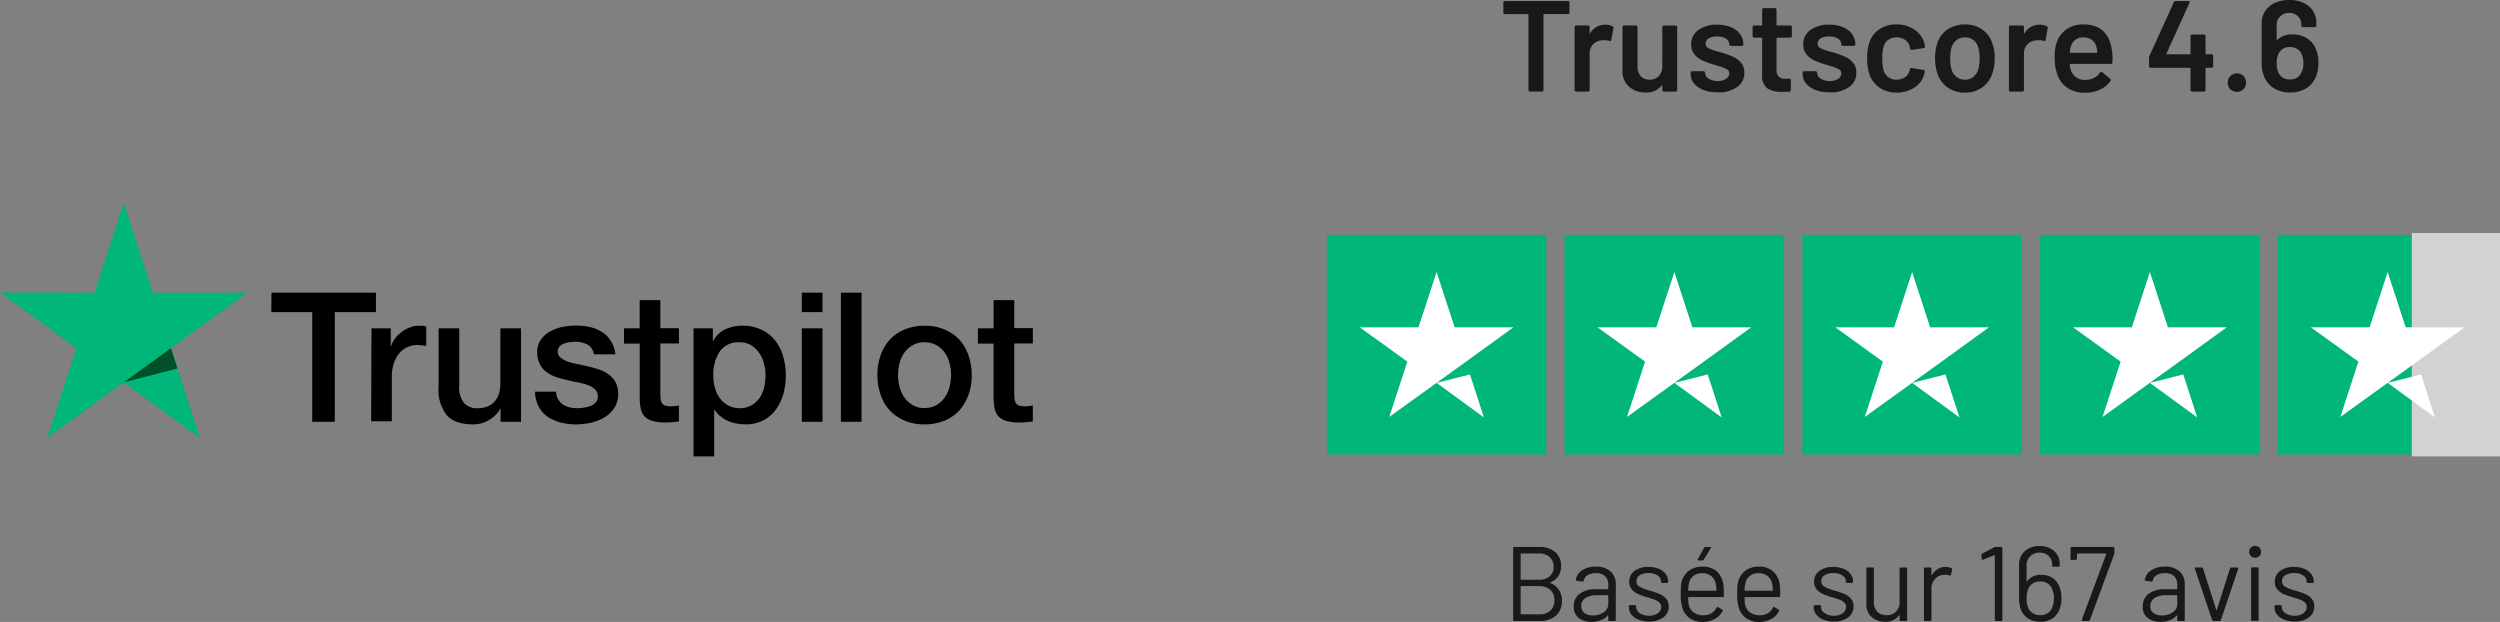 <svg xmlns="http://www.w3.org/2000/svg" width="425.256" height="105.797" viewBox="0 0 425.256 105.797">
  <rect x="0" y="0" width="425.256" height="105.797" fill="#808080" stroke="none"/>
  <g id="Groupe_1440" data-name="Groupe 1440" transform="translate(-910.023 -1140.424)">
    <path id="Tracé_7609" data-name="Tracé 7609" d="M11.726-15.4a.255.255,0,0,1,.187.077.255.255,0,0,1,.077.187v1.694a.255.255,0,0,1-.077.187.255.255,0,0,1-.187.077H7.678a.1.1,0,0,0-.11.11v12.8a.255.255,0,0,1-.077.187A.255.255,0,0,1,7.3,0H5.28a.255.255,0,0,1-.187-.077.255.255,0,0,1-.077-.187v-12.8a.1.1,0,0,0-.11-.11H1.012a.255.255,0,0,1-.187-.077.255.255,0,0,1-.077-.187v-1.694a.255.255,0,0,1,.077-.187.255.255,0,0,1,.187-.077Zm6.38,4.026a2.547,2.547,0,0,1,1.232.286.273.273,0,0,1,.132.33L19.1-8.778q-.022.264-.308.154a2.438,2.438,0,0,0-.77-.11,3.327,3.327,0,0,0-.44.022,2.272,2.272,0,0,0-1.54.649,2.107,2.107,0,0,0-.616,1.573V-.264a.255.255,0,0,1-.077.187A.255.255,0,0,1,15.158,0H13.134a.255.255,0,0,1-.187-.077.255.255,0,0,1-.077-.187V-10.978a.255.255,0,0,1,.077-.187.255.255,0,0,1,.187-.077h2.024a.255.255,0,0,1,.187.077.255.255,0,0,1,.077.187v.99q0,.088.033.1t.077-.055A2.905,2.905,0,0,1,18.106-11.374Zm9.68.4a.255.255,0,0,1,.077-.187.255.255,0,0,1,.187-.077h2a.255.255,0,0,1,.187.077.255.255,0,0,1,.077.187V-.264a.255.255,0,0,1-.077.187A.255.255,0,0,1,30.052,0h-2a.255.255,0,0,1-.187-.077.255.255,0,0,1-.077-.187v-.7a.089.089,0,0,0-.044-.088q-.044-.022-.088.044A3.208,3.208,0,0,1,24.948.154a4.168,4.168,0,0,1-2.805-.968,3.419,3.419,0,0,1-1.133-2.75v-7.414a.255.255,0,0,1,.077-.187.255.255,0,0,1,.187-.077H23.3a.255.255,0,0,1,.187.077.255.255,0,0,1,.077.187V-4.29A2.417,2.417,0,0,0,24.1-2.64a1.9,1.9,0,0,0,1.507.616,2.1,2.1,0,0,0,1.584-.616,2.277,2.277,0,0,0,.594-1.65ZM37.224.132a6.674,6.674,0,0,1-2.431-.407A3.76,3.76,0,0,1,33.176-1.4a2.49,2.49,0,0,1-.572-1.6v-.2a.255.255,0,0,1,.077-.187.255.255,0,0,1,.187-.077H34.8a.255.255,0,0,1,.187.077.255.255,0,0,1,.077.187v.044a1.156,1.156,0,0,0,.6.957,2.682,2.682,0,0,0,1.529.407,2.553,2.553,0,0,0,1.43-.363,1.069,1.069,0,0,0,.55-.913.819.819,0,0,0-.451-.759,7.258,7.258,0,0,0-1.463-.539l-.836-.264a12.371,12.371,0,0,1-1.892-.7,3.779,3.779,0,0,1-1.3-1.023,2.547,2.547,0,0,1-.528-1.661,2.916,2.916,0,0,1,1.21-2.453,5.162,5.162,0,0,1,3.19-.913,5.993,5.993,0,0,1,2.354.429A3.612,3.612,0,0,1,41.03-9.757a2.869,2.869,0,0,1,.55,1.727.255.255,0,0,1-.077.187.255.255,0,0,1-.187.077h-1.87a.255.255,0,0,1-.187-.077.255.255,0,0,1-.077-.187,1.133,1.133,0,0,0-.561-.957,2.666,2.666,0,0,0-1.529-.385,2.717,2.717,0,0,0-1.4.319.989.989,0,0,0-.539.891.868.868,0,0,0,.517.8,9.153,9.153,0,0,0,1.727.605l.484.132a15.581,15.581,0,0,1,1.958.715A3.823,3.823,0,0,1,41.184-4.9a2.513,2.513,0,0,1,.55,1.683A2.862,2.862,0,0,1,40.5-.759,5.476,5.476,0,0,1,37.224.132ZM49.83-9.438a.255.255,0,0,1-.077.187.255.255,0,0,1-.187.077H47.322a.1.1,0,0,0-.11.11v5.3a1.693,1.693,0,0,0,.363,1.21,1.551,1.551,0,0,0,1.155.374h.66a.255.255,0,0,1,.187.077.255.255,0,0,1,.077.187v1.65a.271.271,0,0,1-.264.286L48.246.044a4.589,4.589,0,0,1-2.6-.594,2.6,2.6,0,0,1-.88-2.244v-6.27a.1.1,0,0,0-.11-.11H43.406a.255.255,0,0,1-.187-.077.255.255,0,0,1-.077-.187v-1.54a.255.255,0,0,1,.077-.187.255.255,0,0,1,.187-.077H44.66a.1.1,0,0,0,.11-.11v-2.574a.255.255,0,0,1,.077-.187.255.255,0,0,1,.187-.077h1.914a.255.255,0,0,1,.187.077.255.255,0,0,1,.077.187v2.574a.1.1,0,0,0,.11.11h2.244a.255.255,0,0,1,.187.077.255.255,0,0,1,.077.187ZM56.276.132a6.674,6.674,0,0,1-2.431-.407A3.76,3.76,0,0,1,52.228-1.4a2.49,2.49,0,0,1-.572-1.6v-.2a.255.255,0,0,1,.077-.187.255.255,0,0,1,.187-.077h1.936a.255.255,0,0,1,.187.077.255.255,0,0,1,.077.187v.044a1.156,1.156,0,0,0,.6.957,2.682,2.682,0,0,0,1.529.407,2.553,2.553,0,0,0,1.43-.363,1.069,1.069,0,0,0,.55-.913.819.819,0,0,0-.451-.759,7.258,7.258,0,0,0-1.463-.539l-.836-.264a12.371,12.371,0,0,1-1.892-.7,3.779,3.779,0,0,1-1.3-1.023,2.547,2.547,0,0,1-.528-1.661,2.916,2.916,0,0,1,1.21-2.453,5.162,5.162,0,0,1,3.19-.913,5.993,5.993,0,0,1,2.354.429,3.612,3.612,0,0,1,1.562,1.188,2.869,2.869,0,0,1,.55,1.727.255.255,0,0,1-.077.187.255.255,0,0,1-.187.077H58.5a.255.255,0,0,1-.187-.077.255.255,0,0,1-.077-.187,1.133,1.133,0,0,0-.561-.957,2.666,2.666,0,0,0-1.529-.385,2.717,2.717,0,0,0-1.4.319.989.989,0,0,0-.539.891.868.868,0,0,0,.517.8,9.153,9.153,0,0,0,1.727.605l.484.132a15.581,15.581,0,0,1,1.958.715A3.823,3.823,0,0,1,60.236-4.9a2.513,2.513,0,0,1,.55,1.683A2.862,2.862,0,0,1,59.554-.759,5.476,5.476,0,0,1,56.276.132ZM67.628.176A4.945,4.945,0,0,1,64.7-.693a4.508,4.508,0,0,1-1.716-2.343,8.082,8.082,0,0,1-.352-2.64,8.037,8.037,0,0,1,.352-2.6,4.271,4.271,0,0,1,1.7-2.3,5.089,5.089,0,0,1,2.937-.847,5.234,5.234,0,0,1,2.992.858A4.086,4.086,0,0,1,72.314-8.4a4.035,4.035,0,0,1,.154.7v.044a.253.253,0,0,1-.242.264l-1.98.286H70.2a.264.264,0,0,1-.264-.22.572.572,0,0,0-.022-.176q-.044-.176-.088-.308a1.9,1.9,0,0,0-.792-1.012,2.479,2.479,0,0,0-1.408-.4,2.328,2.328,0,0,0-1.419.429,2.068,2.068,0,0,0-.781,1.177,6.846,6.846,0,0,0-.22,1.958,7.885,7.885,0,0,0,.2,1.958A2.316,2.316,0,0,0,66.2-2.475a2.238,2.238,0,0,0,1.43.451,2.426,2.426,0,0,0,1.441-.429,1.928,1.928,0,0,0,.781-1.155.245.245,0,0,0,.022-.11.09.09,0,0,0,.022-.066q.066-.264.308-.22l1.98.308a.358.358,0,0,1,.187.1.226.226,0,0,1,.055.209q-.066.352-.11.506A3.921,3.921,0,0,1,70.62-.649,5.388,5.388,0,0,1,67.628.176Zm11.66,0A5.025,5.025,0,0,1,76.307-.7a4.651,4.651,0,0,1-1.749-2.442,8.3,8.3,0,0,1-.374-2.508,8.222,8.222,0,0,1,.352-2.508,4.52,4.52,0,0,1,1.76-2.4,5.207,5.207,0,0,1,3.014-.858,4.9,4.9,0,0,1,2.893.858A4.583,4.583,0,0,1,83.93-8.184a7.144,7.144,0,0,1,.4,2.508,7.9,7.9,0,0,1-.374,2.508A4.73,4.73,0,0,1,82.214-.715,4.859,4.859,0,0,1,79.288.176Zm0-2.2a2.18,2.18,0,0,0,1.4-.462,2.6,2.6,0,0,0,.847-1.3,6.5,6.5,0,0,0,.22-1.848,6.091,6.091,0,0,0-.22-1.848A2.391,2.391,0,0,0,80.7-8.767a2.331,2.331,0,0,0-1.452-.451,2.262,2.262,0,0,0-1.408.451,2.507,2.507,0,0,0-.858,1.287,6.789,6.789,0,0,0-.22,1.848,6.789,6.789,0,0,0,.22,1.848,2.423,2.423,0,0,0,.847,1.3A2.34,2.34,0,0,0,79.288-2.024Zm12.694-9.35a2.547,2.547,0,0,1,1.232.286.273.273,0,0,1,.132.33l-.374,1.98q-.022.264-.308.154a2.438,2.438,0,0,0-.77-.11,3.327,3.327,0,0,0-.44.022,2.272,2.272,0,0,0-1.54.649A2.107,2.107,0,0,0,89.3-6.49V-.264a.255.255,0,0,1-.077.187A.255.255,0,0,1,89.034,0H87.01a.255.255,0,0,1-.187-.077.255.255,0,0,1-.077-.187V-10.978a.255.255,0,0,1,.077-.187.255.255,0,0,1,.187-.077h2.024a.255.255,0,0,1,.187.077.255.255,0,0,1,.077.187v.99q0,.088.033.1t.077-.055A2.905,2.905,0,0,1,91.982-11.374Zm12.3,4.488a7.842,7.842,0,0,1,.088,1.232l-.022.682a.233.233,0,0,1-.264.264H97.2a.1.1,0,0,0-.11.11,3.147,3.147,0,0,0,.2.99A2.418,2.418,0,0,0,99.858-2a2.773,2.773,0,0,0,2.376-1.232.259.259,0,0,1,.22-.132.211.211,0,0,1,.154.066l1.364,1.122a.234.234,0,0,1,.066.352,4.493,4.493,0,0,1-1.815,1.5A5.891,5.891,0,0,1,99.7.2a5.282,5.282,0,0,1-2.915-.77A4.431,4.431,0,0,1,95.04-2.728a8.651,8.651,0,0,1-.506-3.3A6.689,6.689,0,0,1,94.8-8.1a4.413,4.413,0,0,1,1.661-2.431,4.846,4.846,0,0,1,2.937-.891Q103.73-11.418,104.28-6.886ZM99.4-9.218a2.182,2.182,0,0,0-1.353.407,2.154,2.154,0,0,0-.759,1.133,3.82,3.82,0,0,0-.176.968q-.044.11.088.11h4.466a.1.1,0,0,0,.11-.11,4.148,4.148,0,0,0-.132-.836,2.134,2.134,0,0,0-.781-1.232A2.36,2.36,0,0,0,99.4-9.218ZM121.22-6.336a.255.255,0,0,1,.187.077.255.255,0,0,1,.077.187v1.76a.255.255,0,0,1-.077.187.255.255,0,0,1-.187.077H120.3a.1.1,0,0,0-.11.11V-.264a.255.255,0,0,1-.077.187.255.255,0,0,1-.187.077H117.9a.255.255,0,0,1-.187-.077.255.255,0,0,1-.077-.187V-3.938a.1.1,0,0,0-.11-.11h-6.688a.255.255,0,0,1-.187-.077.255.255,0,0,1-.077-.187V-5.72a1.086,1.086,0,0,1,.066-.33L114.8-15.2a.311.311,0,0,1,.308-.2h2.156a.242.242,0,0,1,.209.077.236.236,0,0,1-.011.231l-3.916,8.624a.093.093,0,0,0,0,.088.07.07,0,0,0,.066.044h3.916a.1.1,0,0,0,.11-.11V-9.438a.255.255,0,0,1,.077-.187A.255.255,0,0,1,117.9-9.7h2.024a.255.255,0,0,1,.187.077.255.255,0,0,1,.077.187v2.992a.1.1,0,0,0,.11.11Zm4.312,6.38A1.52,1.52,0,0,1,124.41-.4a1.52,1.52,0,0,1-.44-1.122,1.52,1.52,0,0,1,.44-1.122,1.52,1.52,0,0,1,1.122-.44,1.483,1.483,0,0,1,1.111.44,1.541,1.541,0,0,1,.429,1.122,1.52,1.52,0,0,1-.44,1.122A1.492,1.492,0,0,1,125.532.044ZM138.8-7.59a5.767,5.767,0,0,1,.594,2.728,5.862,5.862,0,0,1-.44,2.354,4.062,4.062,0,0,1-1.661,1.969,5.108,5.108,0,0,1-2.717.693,5.049,5.049,0,0,1-2.816-.759,4.2,4.2,0,0,1-1.672-2.123,6.041,6.041,0,0,1-.352-2.156v-6.71a3.713,3.713,0,0,1,.594-2.09,3.9,3.9,0,0,1,1.661-1.4,5.769,5.769,0,0,1,2.453-.495,5.619,5.619,0,0,1,2.387.484,3.831,3.831,0,0,1,1.628,1.364,3.58,3.58,0,0,1,.583,2.024v.484a.255.255,0,0,1-.077.187.255.255,0,0,1-.187.077h-2.024a.255.255,0,0,1-.187-.077.255.255,0,0,1-.077-.187v-.154a1.912,1.912,0,0,0-.583-1.441,2.054,2.054,0,0,0-1.485-.561,2.114,2.114,0,0,0-1.529.583,2,2,0,0,0-.605,1.507v2.4a.089.089,0,0,0,.044.088.072.072,0,0,0,.088-.022,3.5,3.5,0,0,1,2.552-.9,4.571,4.571,0,0,1,2.277.55A3.982,3.982,0,0,1,138.8-7.59ZM136.51-3.256a3.455,3.455,0,0,0,.33-1.562,3.567,3.567,0,0,0-.374-1.694,2.061,2.061,0,0,0-1.914-1.056,2.006,2.006,0,0,0-1.936,1.1,3.845,3.845,0,0,0-.33,1.716,3.3,3.3,0,0,0,.286,1.474,1.966,1.966,0,0,0,1.98,1.21A2,2,0,0,0,136.51-3.256Z" transform="translate(1165 1156)" fill="#1a1819"/>
    <g id="trustpilot-1" transform="translate(889.523 926.427)">
      <path id="Tracé_7472" data-name="Tracé 7472" d="M178.129,300.7H195.9v3.309h-7v18.652h-3.836V304.009H178.1Zm17.013,6.061h3.28v3.075h.059a3.863,3.863,0,0,1,.615-1.259,4.867,4.867,0,0,1,1.083-1.113,4.792,4.792,0,0,1,1.406-.82,4.091,4.091,0,0,1,1.552-.322c.41,0,.7.029.849.029a2.562,2.562,0,0,0,.469.059v3.367a5.928,5.928,0,0,0-.761-.117,6.659,6.659,0,0,0-.761-.059,4.064,4.064,0,0,0-1.669.351,4.232,4.232,0,0,0-1.376,1.025,5.552,5.552,0,0,0-.937,1.7,7.166,7.166,0,0,0-.351,2.343v7.555h-3.514Zm25.416,15.9H217.1v-2.225h-.059a4.906,4.906,0,0,1-1.933,1.933,5.1,5.1,0,0,1-2.606.732c-2.079,0-3.6-.5-4.539-1.552a6.789,6.789,0,0,1-1.405-4.685v-10.1h3.514v9.751a4.155,4.155,0,0,0,.82,2.957,2.891,2.891,0,0,0,2.255.878,4.319,4.319,0,0,0,1.845-.351,3.182,3.182,0,0,0,1.2-.908,3.561,3.561,0,0,0,.673-1.376,6.5,6.5,0,0,0,.2-1.728v-9.224h3.514v15.9Zm5.973-5.1a2.764,2.764,0,0,0,1.171,2.167,4.611,4.611,0,0,0,2.43.615,8.047,8.047,0,0,0,1.113-.088,4.9,4.9,0,0,0,1.171-.293,2.06,2.06,0,0,0,.908-.644,1.5,1.5,0,0,0,.322-1.083,1.576,1.576,0,0,0-.5-1.113,4.149,4.149,0,0,0-1.171-.7,10.153,10.153,0,0,0-1.64-.439c-.615-.117-1.23-.264-1.874-.41s-1.288-.322-1.9-.527a5.455,5.455,0,0,1-1.64-.849,3.652,3.652,0,0,1-1.142-1.347,4.209,4.209,0,0,1-.439-2.02,3.463,3.463,0,0,1,.644-2.167,4.669,4.669,0,0,1,1.61-1.406,7.31,7.31,0,0,1,2.167-.761,12.407,12.407,0,0,1,2.255-.2,10.074,10.074,0,0,1,2.343.264,5.921,5.921,0,0,1,2.02.849,4.639,4.639,0,0,1,1.493,1.523,5.274,5.274,0,0,1,.761,2.255h-3.66a2.254,2.254,0,0,0-1.142-1.7,4.715,4.715,0,0,0-2.079-.439c-.234,0-.556.029-.878.059a5.178,5.178,0,0,0-.966.234,2.29,2.29,0,0,0-.761.5,1.172,1.172,0,0,0-.322.849,1.287,1.287,0,0,0,.439,1.025,3.979,3.979,0,0,0,1.171.674,10.16,10.16,0,0,0,1.64.439c.615.117,1.259.263,1.9.41s1.259.322,1.874.527a5.129,5.129,0,0,1,1.64.849,4.223,4.223,0,0,1,1.171,1.318,4.047,4.047,0,0,1,.439,1.962,4.268,4.268,0,0,1-.644,2.4,5.476,5.476,0,0,1-1.669,1.61,8.278,8.278,0,0,1-2.284.908,12.269,12.269,0,0,1-2.489.293,10.488,10.488,0,0,1-2.782-.351,7.084,7.084,0,0,1-2.225-1.025A4.915,4.915,0,0,1,223.545,320a5.641,5.641,0,0,1-.586-2.46H226.5v.029Zm11.566-10.8h2.665v-4.8h3.514v4.773h3.162v2.606h-3.162v8.492a9.01,9.01,0,0,0,.059.966,2.029,2.029,0,0,0,.2.673,1.144,1.144,0,0,0,.5.41,2.612,2.612,0,0,0,.937.146,6.124,6.124,0,0,0,.732-.029,6.338,6.338,0,0,0,.732-.117V322.6c-.381.059-.761.088-1.142.117a7.275,7.275,0,0,1-1.142.059,7.569,7.569,0,0,1-2.225-.264,3.2,3.2,0,0,1-1.318-.761,2.722,2.722,0,0,1-.644-1.259,9.993,9.993,0,0,1-.2-1.757v-9.37H238.1v-2.606Zm11.8,0h3.309v2.167h.059a4.349,4.349,0,0,1,2.05-1.991,6.639,6.639,0,0,1,2.87-.615,7.215,7.215,0,0,1,3.28.673,6.153,6.153,0,0,1,2.313,1.815,7.572,7.572,0,0,1,1.376,2.694,11.83,11.83,0,0,1,.059,6.383,8.615,8.615,0,0,1-1.259,2.665,6.229,6.229,0,0,1-2.138,1.845,6.32,6.32,0,0,1-3.045.7,8.931,8.931,0,0,1-1.523-.146,6.479,6.479,0,0,1-1.464-.439,5.252,5.252,0,0,1-1.288-.791,4.461,4.461,0,0,1-1-1.113h-.059v7.935h-3.514V306.761Zm12.269,7.965a7.136,7.136,0,0,0-.293-2.079,5.3,5.3,0,0,0-.849-1.786,4.683,4.683,0,0,0-1.376-1.259,3.745,3.745,0,0,0-1.9-.469,3.889,3.889,0,0,0-3.338,1.523,6.935,6.935,0,0,0-1.113,4.1,7.584,7.584,0,0,0,.293,2.225,4.957,4.957,0,0,0,.878,1.757,4.185,4.185,0,0,0,1.406,1.171,3.97,3.97,0,0,0,1.9.439,3.9,3.9,0,0,0,2.02-.5,4.719,4.719,0,0,0,1.376-1.259,5.153,5.153,0,0,0,.761-1.786A10.057,10.057,0,0,0,262.167,314.726Zm6.178-14.026h3.514v3.309h-3.514Zm0,6.061h3.514v15.9h-3.514Zm6.647-6.061h3.514v21.961h-3.514Zm14.231,22.4a8.367,8.367,0,0,1-3.4-.644,7.709,7.709,0,0,1-2.518-1.728,7.522,7.522,0,0,1-1.552-2.665,10.409,10.409,0,0,1-.556-3.367,9.511,9.511,0,0,1,.556-3.338,7.788,7.788,0,0,1,1.552-2.665,7.023,7.023,0,0,1,2.518-1.728,8.889,8.889,0,0,1,3.4-.644,8.368,8.368,0,0,1,3.4.644,7.289,7.289,0,0,1,2.518,1.728,7.522,7.522,0,0,1,1.552,2.665,10.231,10.231,0,0,1,.556,3.338,9.562,9.562,0,0,1-.556,3.367,8.289,8.289,0,0,1-1.552,2.665,7.023,7.023,0,0,1-2.518,1.728A8.78,8.78,0,0,1,289.223,323.1Zm0-2.782a4.05,4.05,0,0,0,2.02-.5,4.239,4.239,0,0,0,1.405-1.288,5.518,5.518,0,0,0,.82-1.786,7.988,7.988,0,0,0,0-4.07,5.25,5.25,0,0,0-.82-1.786,4.449,4.449,0,0,0-1.405-1.259,4.131,4.131,0,0,0-2.02-.5,4.05,4.05,0,0,0-2.02.5,4.485,4.485,0,0,0-1.406,1.259,5.251,5.251,0,0,0-.82,1.786,7.989,7.989,0,0,0,0,4.07,5.251,5.251,0,0,0,.82,1.786,4.542,4.542,0,0,0,1.406,1.288A3.835,3.835,0,0,0,289.223,320.319Zm9.077-13.557h2.665v-4.8h3.514v4.773h3.162v2.606h-3.162v8.492a9.006,9.006,0,0,0,.059.966,2.029,2.029,0,0,0,.2.673,1.144,1.144,0,0,0,.5.41,2.611,2.611,0,0,0,.937.146,6.117,6.117,0,0,0,.732-.029,6.343,6.343,0,0,0,.732-.117V322.6c-.381.059-.761.088-1.142.117a7.275,7.275,0,0,1-1.142.059,7.57,7.57,0,0,1-2.225-.264,3.2,3.2,0,0,1-1.318-.761,2.721,2.721,0,0,1-.644-1.259,9.991,9.991,0,0,1-.205-1.757v-9.37H298.3v-2.606Z" transform="translate(-111.452 -36.915)"/>
      <path id="Tracé_7473" data-name="Tracé 7473" d="M62.577,263.785H46.5L41.553,248.5l-4.978,15.285L20.5,263.756l13,9.458L28.523,288.5l13-9.458,13,9.458-4.949-15.285Z" transform="translate(0 0)" fill="#00b67a"/>
      <path id="Tracé_7474" data-name="Tracé 7474" d="M101.536,336.355l-1.113-3.455L92.4,338.727Z" transform="translate(-50.847 -59.686)" fill="#005128"/>
    </g>
    <g id="stars-5-1" transform="translate(1135.721 1180.392)">
      <g id="Groupe_1438" data-name="Groupe 1438">
        <path id="Tracé_7475" data-name="Tracé 7475" d="M0,0H37.334V37.334H0ZM40.445,0H77.779V37.334H40.445ZM80.891,0h37.334V37.334H80.891Zm40.445,0H158.67V37.334H121.336Zm40.445,0h37.334V37.334H161.781Z" fill="#00b67a"/>
        <rect id="Rectangle_27" data-name="Rectangle 27" width="15" height="38" transform="translate(184.558 -0.333)" fill="#d2d2d2"/>
      </g>
      <path id="Tracé_7476" data-name="Tracé 7476" d="M27.467,35.062l5.678-1.439,2.372,7.311Zm13.067-9.45H30.539L27.467,16.2l-3.072,9.411H14.4l8.089,5.833-3.072,9.411,8.089-5.833,4.978-3.578Zm27.378,9.45,5.678-1.439,2.372,7.311Zm13.067-9.45H70.985L67.912,16.2,64.84,25.611H54.845l8.089,5.833-3.072,9.411,8.089-5.833,4.978-3.578Zm27.378,9.45,5.678-1.439,2.372,7.311Zm13.067-9.45H111.43L108.358,16.2l-3.072,9.411H95.291l8.089,5.833-3.072,9.411,8.089-5.833,4.978-3.578Zm27.378,9.45,5.678-1.439,2.372,7.311Zm13.067-9.45h-9.995L148.8,16.2l-3.072,9.411h-9.995l8.089,5.833-3.072,9.411,8.089-5.833,4.978-3.578Zm27.378,9.45,5.678-1.439,2.372,7.311Zm13.067-9.45h-9.995L189.248,16.2l-3.072,9.411h-9.995l8.089,5.833L181.2,40.856l8.089-5.833,4.978-3.578Z" transform="translate(-8.8 -9.9)" fill="#fff"/>
    </g>
    <path id="Tracé_7608" data-name="Tracé 7608" d="M8.01-6.57q-.09.054,0,.108a3.092,3.092,0,0,1,1.476,1.17,3.356,3.356,0,0,1,.5,1.872A3.162,3.162,0,0,1,8.955-.9,4.008,4.008,0,0,1,6.228,0H1.872a.159.159,0,0,1-.18-.18V-12.42a.159.159,0,0,1,.18-.18H6.1a4.058,4.058,0,0,1,2.745.864,3.04,3.04,0,0,1,1,2.43,2.9,2.9,0,0,1-.477,1.683A2.951,2.951,0,0,1,8.01-6.57ZM3.042-11.484a.064.064,0,0,0-.072.072v4.32a.064.064,0,0,0,.072.072H6.1a2.64,2.64,0,0,0,1.809-.594A2.005,2.005,0,0,0,8.586-9.2a2.153,2.153,0,0,0-.675-1.665A2.567,2.567,0,0,0,6.1-11.484ZM6.228-1.134a2.5,2.5,0,0,0,1.809-.648,2.307,2.307,0,0,0,.675-1.746,2.3,2.3,0,0,0-.693-1.755A2.6,2.6,0,0,0,6.156-5.94H3.042a.064.064,0,0,0-.072.072v4.662a.064.064,0,0,0,.072.072Zm9.54-8.118a3.517,3.517,0,0,1,2.5.828,2.87,2.87,0,0,1,.882,2.2V-.18a.159.159,0,0,1-.18.18h-.918a.159.159,0,0,1-.18-.18V-.918a.061.061,0,0,0-.027-.054q-.027-.018-.063.018a2.811,2.811,0,0,1-1.17.819,4.4,4.4,0,0,1-1.6.279A3.469,3.469,0,0,1,12.87-.5a2.315,2.315,0,0,1-.864-1.98,2.583,2.583,0,0,1,.981-2.133A4.264,4.264,0,0,1,15.714-5.4H17.8a.064.064,0,0,0,.072-.072v-.684a2,2,0,0,0-.513-1.449,2.126,2.126,0,0,0-1.593-.531,2.643,2.643,0,0,0-1.4.333,1.394,1.394,0,0,0-.666.927.191.191,0,0,1-.216.162L12.51-6.84q-.2-.036-.162-.144a2.321,2.321,0,0,1,1.08-1.638A4.1,4.1,0,0,1,15.768-9.252Zm-.5,8.3A3.165,3.165,0,0,0,17.1-1.485a1.652,1.652,0,0,0,.774-1.431v-1.4a.064.064,0,0,0-.072-.072h-1.89A3.356,3.356,0,0,0,14-3.906a1.541,1.541,0,0,0-.72,1.35,1.393,1.393,0,0,0,.549,1.2A2.351,2.351,0,0,0,15.264-.954ZM24.8.09a4.651,4.651,0,0,1-1.791-.324A2.9,2.9,0,0,1,21.807-1.1,1.907,1.907,0,0,1,21.384-2.3V-2.52a.159.159,0,0,1,.18-.18h.864a.159.159,0,0,1,.18.18v.144a1.262,1.262,0,0,0,.621,1.035A2.623,2.623,0,0,0,24.786-.9,2.494,2.494,0,0,0,26.3-1.323a1.28,1.28,0,0,0,.576-1.071.983.983,0,0,0-.3-.738,2.135,2.135,0,0,0-.7-.45Q25.47-3.744,24.624-4a12.889,12.889,0,0,1-1.656-.576,3.044,3.044,0,0,1-1.089-.8,1.931,1.931,0,0,1-.441-1.305,2.188,2.188,0,0,1,.9-1.836A3.826,3.826,0,0,1,24.714-9.2a4.466,4.466,0,0,1,1.755.324,2.738,2.738,0,0,1,1.179.891,2.1,2.1,0,0,1,.414,1.269v.054a.159.159,0,0,1-.18.18h-.846a.159.159,0,0,1-.18-.18v-.054a1.224,1.224,0,0,0-.585-1.026A2.678,2.678,0,0,0,24.7-8.154a2.637,2.637,0,0,0-1.476.369,1.157,1.157,0,0,0-.558,1.017,1.031,1.031,0,0,0,.54.936,7.363,7.363,0,0,0,1.674.648,16.889,16.889,0,0,1,1.692.576,3.112,3.112,0,0,1,1.116.783,1.912,1.912,0,0,1,.468,1.341,2.238,2.238,0,0,1-.918,1.872A3.9,3.9,0,0,1,24.8.09ZM37.458-6.084a9.155,9.155,0,0,1,.072,1.26v.576a.159.159,0,0,1-.18.18H31.536A.064.064,0,0,0,31.464-4a8.034,8.034,0,0,0,.108,1.278,2.153,2.153,0,0,0,.846,1.278,2.759,2.759,0,0,0,1.656.468,2.559,2.559,0,0,0,1.332-.342,2.352,2.352,0,0,0,.9-.972q.108-.162.252-.072l.7.414a.179.179,0,0,1,.072.252,3.239,3.239,0,0,1-1.35,1.359,4.225,4.225,0,0,1-2.07.5A3.79,3.79,0,0,1,31.77-.45a3.282,3.282,0,0,1-1.242-1.656A7.392,7.392,0,0,1,30.2-4.59q0-.756.027-1.233a3.927,3.927,0,0,1,.135-.855A3.334,3.334,0,0,1,31.6-8.55a3.6,3.6,0,0,1,2.241-.7,3.544,3.544,0,0,1,2.52.828A3.836,3.836,0,0,1,37.458-6.084ZM33.84-8.136a2.3,2.3,0,0,0-1.467.459,2.126,2.126,0,0,0-.765,1.233,5.829,5.829,0,0,0-.144,1.224.064.064,0,0,0,.072.072H36.2a.064.064,0,0,0,.072-.072,8.091,8.091,0,0,0-.108-1.152,2.274,2.274,0,0,0-.8-1.287A2.376,2.376,0,0,0,33.84-8.136Zm-.612-2.16a.151.151,0,0,1-.144-.063.147.147,0,0,1,.018-.153l1.08-1.962A.211.211,0,0,1,34.4-12.6h.81q.108,0,.135.063a.168.168,0,0,1-.027.153l-1.224,1.962a.261.261,0,0,1-.216.126ZM47.052-6.084a9.155,9.155,0,0,1,.072,1.26v.576a.159.159,0,0,1-.18.18H41.13A.064.064,0,0,0,41.058-4a8.034,8.034,0,0,0,.108,1.278,2.153,2.153,0,0,0,.846,1.278,2.759,2.759,0,0,0,1.656.468A2.559,2.559,0,0,0,45-1.314a2.352,2.352,0,0,0,.9-.972q.108-.162.252-.072l.7.414a.179.179,0,0,1,.072.252,3.239,3.239,0,0,1-1.35,1.359,4.225,4.225,0,0,1-2.07.5A3.79,3.79,0,0,1,41.364-.45a3.282,3.282,0,0,1-1.242-1.656A7.392,7.392,0,0,1,39.8-4.59q0-.756.027-1.233a3.927,3.927,0,0,1,.135-.855A3.334,3.334,0,0,1,41.193-8.55a3.6,3.6,0,0,1,2.241-.7,3.544,3.544,0,0,1,2.52.828A3.836,3.836,0,0,1,47.052-6.084ZM43.434-8.136a2.3,2.3,0,0,0-1.467.459A2.126,2.126,0,0,0,41.2-6.444a5.829,5.829,0,0,0-.144,1.224.064.064,0,0,0,.072.072h4.662a.064.064,0,0,0,.072-.072,8.091,8.091,0,0,0-.108-1.152,2.274,2.274,0,0,0-.8-1.287A2.376,2.376,0,0,0,43.434-8.136ZM56.25.09a4.651,4.651,0,0,1-1.791-.324A2.9,2.9,0,0,1,53.253-1.1,1.907,1.907,0,0,1,52.83-2.3V-2.52a.159.159,0,0,1,.18-.18h.864a.159.159,0,0,1,.18.18v.144a1.262,1.262,0,0,0,.621,1.035A2.623,2.623,0,0,0,56.232-.9a2.494,2.494,0,0,0,1.512-.423,1.28,1.28,0,0,0,.576-1.071.983.983,0,0,0-.3-.738,2.135,2.135,0,0,0-.7-.45Q56.916-3.744,56.07-4a12.889,12.889,0,0,1-1.656-.576,3.044,3.044,0,0,1-1.089-.8,1.931,1.931,0,0,1-.441-1.305,2.188,2.188,0,0,1,.9-1.836A3.826,3.826,0,0,1,56.16-9.2a4.466,4.466,0,0,1,1.755.324,2.738,2.738,0,0,1,1.179.891,2.1,2.1,0,0,1,.414,1.269v.054a.159.159,0,0,1-.18.18h-.846a.159.159,0,0,1-.18-.18v-.054a1.224,1.224,0,0,0-.585-1.026,2.678,2.678,0,0,0-1.575-.414,2.637,2.637,0,0,0-1.476.369,1.157,1.157,0,0,0-.558,1.017,1.031,1.031,0,0,0,.54.936,7.363,7.363,0,0,0,1.674.648,16.89,16.89,0,0,1,1.692.576,3.112,3.112,0,0,1,1.116.783A1.912,1.912,0,0,1,59.6-2.484,2.238,2.238,0,0,1,58.68-.612,3.9,3.9,0,0,1,56.25.09ZM67.428-8.928a.159.159,0,0,1,.18-.18h.918a.159.159,0,0,1,.18.18V-.18a.159.159,0,0,1-.18.18h-.918a.159.159,0,0,1-.18-.18V-.954a.058.058,0,0,0-.036-.054.036.036,0,0,0-.054.018A2.685,2.685,0,0,1,64.944.126a3.624,3.624,0,0,1-1.593-.351A2.746,2.746,0,0,1,62.2-1.242a2.926,2.926,0,0,1-.423-1.6V-8.928a.159.159,0,0,1,.18-.18h.918a.159.159,0,0,1,.18.18v5.706a2.26,2.26,0,0,0,.576,1.629,2.063,2.063,0,0,0,1.566.6A2.183,2.183,0,0,0,66.825-1.6a2.208,2.208,0,0,0,.6-1.62ZM75.24-9.2a2.124,2.124,0,0,1,1.026.234.19.19,0,0,1,.108.234l-.2.882a.153.153,0,0,1-.234.108,1.831,1.831,0,0,0-.7-.126l-.234.018a2.144,2.144,0,0,0-1.548.693,2.347,2.347,0,0,0-.612,1.665V-.18a.159.159,0,0,1-.18.18h-.918a.159.159,0,0,1-.18-.18V-8.928a.159.159,0,0,1,.18-.18h.918a.159.159,0,0,1,.18.18v1.1q0,.054.027.063t.045-.027a2.866,2.866,0,0,1,.963-1.035A2.493,2.493,0,0,1,75.24-9.2Zm8.28-3.348a.516.516,0,0,1,.234-.054h.972a.159.159,0,0,1,.18.18V-.18a.159.159,0,0,1-.18.18h-.918a.159.159,0,0,1-.18-.18V-11.142A.061.061,0,0,0,83.6-11.2a.059.059,0,0,0-.063,0l-1.908.774-.072.018q-.108,0-.144-.144l-.09-.684v-.036q0-.09.126-.18ZM94.572-5.922A4.859,4.859,0,0,1,94.95-3.87a4.705,4.705,0,0,1-.288,1.8A3.262,3.262,0,0,1,93.456-.45a3.539,3.539,0,0,1-2.07.576,3.728,3.728,0,0,1-2.178-.612,3.241,3.241,0,0,1-1.242-1.728,5.915,5.915,0,0,1-.216-1.692V-9.522a3,3,0,0,1,.972-2.349,3.654,3.654,0,0,1,2.538-.873,3.537,3.537,0,0,1,2.466.846,2.864,2.864,0,0,1,.936,2.232v.252a.159.159,0,0,1-.18.18h-.918a.159.159,0,0,1-.18-.18v-.144a1.988,1.988,0,0,0-.594-1.494,2.106,2.106,0,0,0-1.53-.576,2.223,2.223,0,0,0-1.6.6,2.1,2.1,0,0,0-.63,1.593v2.646a.043.043,0,0,0,.036.045.044.044,0,0,0,.054-.027,2.775,2.775,0,0,1,2.394-1.08,3.38,3.38,0,0,1,1.9.5A3.144,3.144,0,0,1,94.572-5.922ZM93.456-2.5a3.8,3.8,0,0,0,.216-1.368,3.3,3.3,0,0,0-.252-1.44,1.979,1.979,0,0,0-.756-1.044,2.265,2.265,0,0,0-1.332-.378A2.227,2.227,0,0,0,90-6.345a2.025,2.025,0,0,0-.756,1.071,4.107,4.107,0,0,0-.216,1.458,4.084,4.084,0,0,0,.18,1.314,2.147,2.147,0,0,0,.765,1.1A2.222,2.222,0,0,0,91.35-.99a2.279,2.279,0,0,0,1.332-.387A2,2,0,0,0,93.456-2.5ZM98.568,0a.155.155,0,0,1-.135-.063.152.152,0,0,1-.009-.153l4.158-11.178a.059.059,0,0,0,0-.063.061.061,0,0,0-.054-.027h-4.86a.064.064,0,0,0-.072.072v.828a.159.159,0,0,1-.18.18h-.738a.159.159,0,0,1-.18-.18l.018-1.836a.159.159,0,0,1,.18-.18h7.092a.159.159,0,0,1,.18.18v.828a.985.985,0,0,1-.036.216L99.792-.144A.21.21,0,0,1,99.576,0Zm13.986-9.252a3.517,3.517,0,0,1,2.5.828,2.87,2.87,0,0,1,.882,2.2V-.18a.159.159,0,0,1-.18.18h-.918a.159.159,0,0,1-.18-.18V-.918a.061.061,0,0,0-.027-.054q-.027-.018-.063.018a2.811,2.811,0,0,1-1.17.819,4.4,4.4,0,0,1-1.6.279A3.469,3.469,0,0,1,109.656-.5a2.315,2.315,0,0,1-.864-1.98,2.583,2.583,0,0,1,.981-2.133A4.264,4.264,0,0,1,112.5-5.4h2.088a.064.064,0,0,0,.072-.072v-.684a2,2,0,0,0-.513-1.449,2.126,2.126,0,0,0-1.593-.531,2.643,2.643,0,0,0-1.4.333,1.394,1.394,0,0,0-.666.927.191.191,0,0,1-.216.162L109.3-6.84q-.2-.036-.162-.144a2.321,2.321,0,0,1,1.08-1.638A4.1,4.1,0,0,1,112.554-9.252Zm-.5,8.3a3.165,3.165,0,0,0,1.836-.531,1.652,1.652,0,0,0,.774-1.431v-1.4a.064.064,0,0,0-.072-.072H112.7a3.356,3.356,0,0,0-1.908.486,1.541,1.541,0,0,0-.72,1.35,1.393,1.393,0,0,0,.549,1.2A2.351,2.351,0,0,0,112.05-.954ZM120.816,0a.21.21,0,0,1-.216-.144L117.648-8.91l-.018-.072q0-.126.162-.126h1.026a.21.21,0,0,1,.216.144l2.25,7.056a.058.058,0,0,0,.054.036.058.058,0,0,0,.054-.036l2.25-7.056a.21.21,0,0,1,.216-.144l1.026.018q.2,0,.144.2L122.076-.144A.21.21,0,0,1,121.86,0Zm7.092-10.764a.977.977,0,0,1-.72-.288.977.977,0,0,1-.288-.72.969.969,0,0,1,.288-.729.994.994,0,0,1,.72-.279.994.994,0,0,1,.72.279.969.969,0,0,1,.288.729.977.977,0,0,1-.288.72A.977.977,0,0,1,127.908-10.764ZM127.4-.018a.159.159,0,0,1-.18-.18V-8.946a.159.159,0,0,1,.18-.18h.918a.159.159,0,0,1,.18.18V-.2a.159.159,0,0,1-.18.18Zm7.218.108a4.651,4.651,0,0,1-1.791-.324,2.9,2.9,0,0,1-1.206-.864A1.907,1.907,0,0,1,131.2-2.3V-2.52a.159.159,0,0,1,.18-.18h.864a.159.159,0,0,1,.18.18v.144a1.262,1.262,0,0,0,.621,1.035A2.623,2.623,0,0,0,134.6-.9a2.494,2.494,0,0,0,1.512-.423,1.28,1.28,0,0,0,.576-1.071.983.983,0,0,0-.3-.738,2.135,2.135,0,0,0-.7-.45q-.405-.162-1.251-.414a12.89,12.89,0,0,1-1.656-.576,3.044,3.044,0,0,1-1.089-.8,1.931,1.931,0,0,1-.441-1.305,2.188,2.188,0,0,1,.9-1.836,3.826,3.826,0,0,1,2.376-.684,4.466,4.466,0,0,1,1.755.324,2.738,2.738,0,0,1,1.179.891,2.1,2.1,0,0,1,.414,1.269v.054a.159.159,0,0,1-.18.18h-.846a.159.159,0,0,1-.18-.18v-.054a1.224,1.224,0,0,0-.585-1.026,2.678,2.678,0,0,0-1.575-.414,2.637,2.637,0,0,0-1.476.369,1.157,1.157,0,0,0-.558,1.017,1.031,1.031,0,0,0,.54.936,7.363,7.363,0,0,0,1.674.648,16.889,16.889,0,0,1,1.692.576,3.112,3.112,0,0,1,1.116.783,1.912,1.912,0,0,1,.468,1.341,2.238,2.238,0,0,1-.918,1.872A3.9,3.9,0,0,1,134.622.09Z" transform="translate(1165.721 1246.059)" fill="#1a1819"/>
  </g>
</svg>
